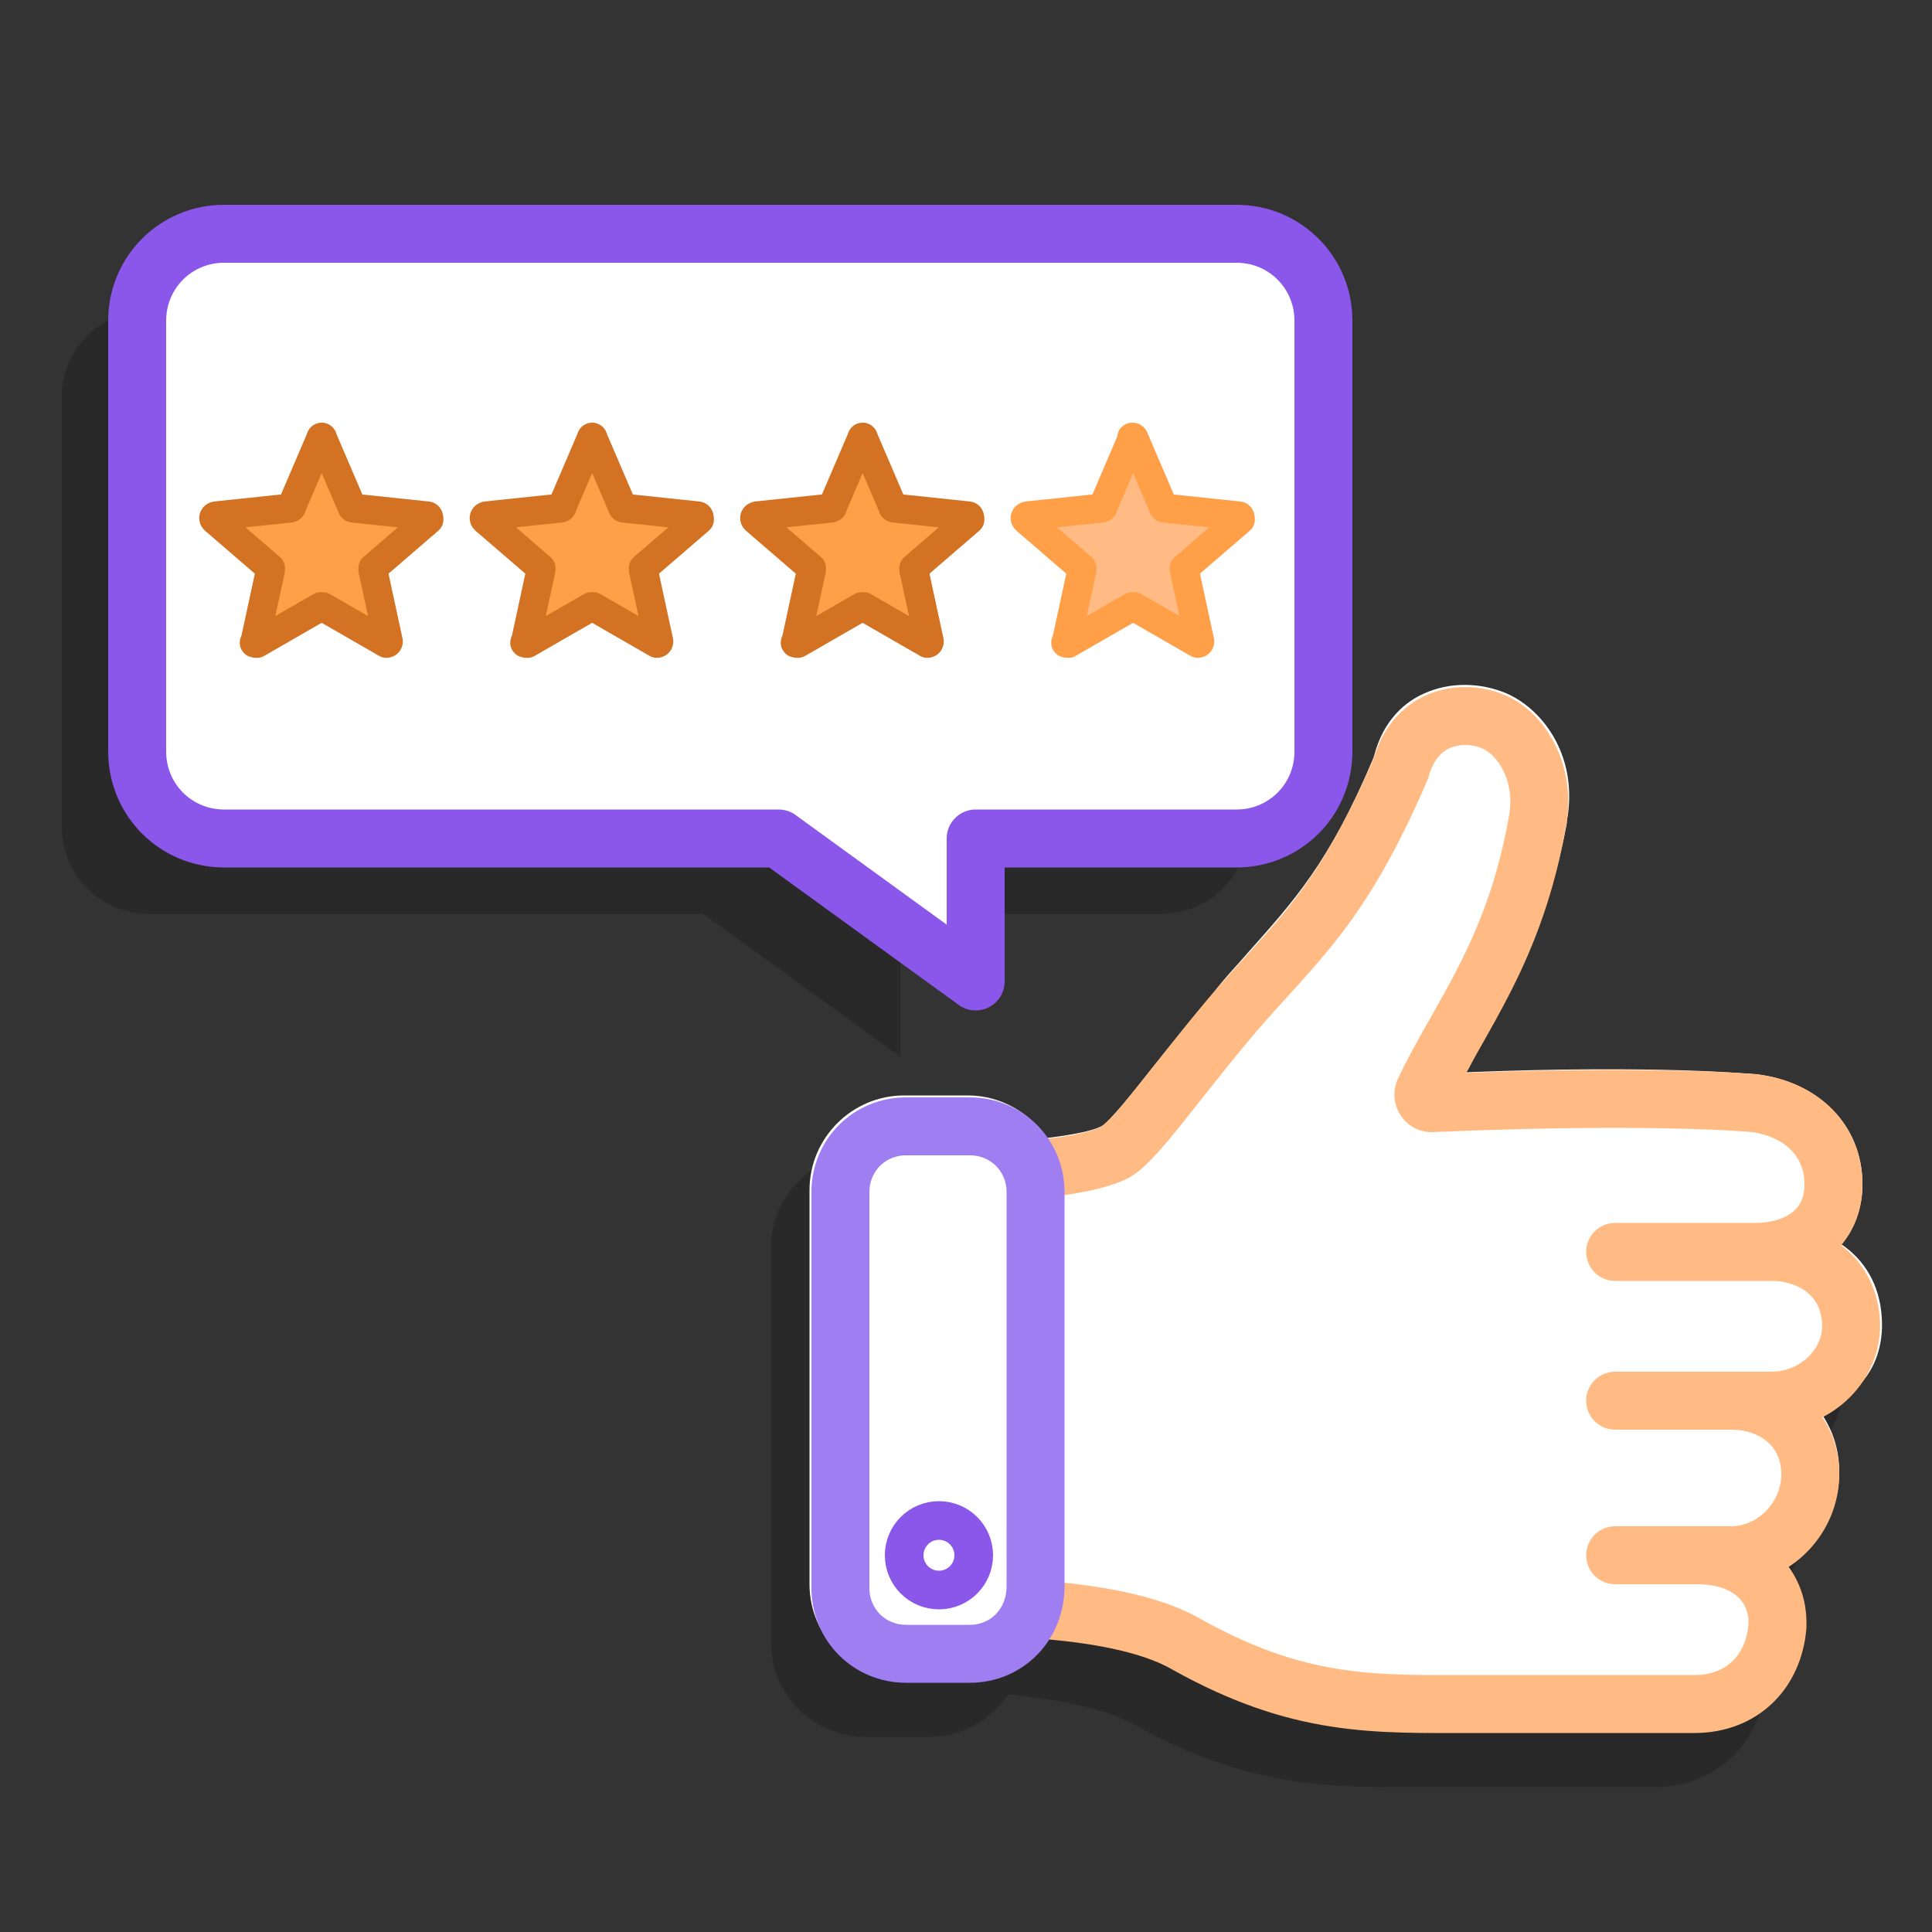 <?xml version="1.0" encoding="UTF-8"?> <!-- Generator: Adobe Illustrator 26.0.3, SVG Export Plug-In . SVG Version: 6.00 Build 0) --> <svg xmlns="http://www.w3.org/2000/svg" xmlns:xlink="http://www.w3.org/1999/xlink" version="1.1" id="Layer_1" x="0px" y="0px" viewBox="0 0 100 100" style="enable-background:new 0 0 100 100;" xml:space="preserve"><rect x="0" y="0" width="100" height="100" fill="#333333" stroke="none"/> <style type="text/css"> .st0{opacity:0.2;} .st1{fill:#FFFFFF;} .st2{fill:#FFFFFF;stroke:#FFBB83;stroke-width:3;stroke-linecap:round;stroke-linejoin:round;stroke-miterlimit:10;} .st3{fill:#FFFFFF;stroke:#9F7EF2;stroke-width:3;stroke-linecap:round;stroke-linejoin:round;stroke-miterlimit:10;} .st4{fill:#FFBB83;} .st5{fill:none;stroke:#8A57EA;stroke-width:2;stroke-linecap:round;stroke-linejoin:round;stroke-miterlimit:10;} .st6{fill:#FFFFFF;stroke:#8A57EA;stroke-width:3;stroke-linecap:round;stroke-linejoin:round;stroke-miterlimit:10;} .st7{fill:#FF9F48;stroke:#D37222;stroke-width:1.5;stroke-linecap:round;stroke-linejoin:round;stroke-miterlimit:10;} .st8{fill:#FFBB83;stroke:#FF9F48;stroke-width:1.5;stroke-linecap:round;stroke-linejoin:round;stroke-miterlimit:10;} </style> <g> <g> <path class="st0" d="M95.4,71.2c-0.1-1.7-0.9-3-2.1-3.8c0.7-0.8,1.1-1.9,1.1-3.1c0-3-2.2-5.3-5.5-5.7c-0.2,0-5-0.5-15-0.1 c0.3-0.5,0.5-1,0.8-1.5c1.6-2.9,3.4-6.1,4.4-11.4c0,0,0,0,0-0.1c0.6-3.2-1.1-5.7-3.1-6.6c-1.4-0.6-3,1.4-4.3,2 c-0.9,0.4-2.1,1.3-2.6,3.3c-2.3,5.5-4.2,5.5-6.5,8.1c-0.6,0.7-1.2,1.3-1.8,2.1c-1.2,1.4-2.2,2.7-3.1,3.8c-1.1,1.4-2.3,2.9-2.7,3.1 c-0.4,0.2-1.2,0.4-2.8,0.6c-0.9-1.3-2.4-2.2-4.1-2.2h-3.3c-2.7,0-4.9,2.2-4.9,4.9v20.4c0,2.7,2.2,4.9,4.9,4.9h3.3 c1.7,0,3.2-0.9,4.1-2.2c2.9,0.3,5.1,0.8,6.4,1.5c5.5,3.1,9.5,3.3,13.8,3.3c0.3,0,0.6,0,0.9,0l12.3,0c3.2,0,5.6-2.3,5.8-5.4 c0.1-1.2-0.3-2.3-0.9-3.1c1.6-1,2.7-2.8,2.7-4.8c0-1.1-0.3-2.1-0.9-3c0.6-0.3,1.1-0.7,1.6-1.2C95,74.1,95.5,72.7,95.4,71.2z"></path> <path class="st0" d="M3.2,20.5v22.3c0,2.5,2,4.5,4.5,4.5h28.7l10.2,7.4v-7.4h13.5c2.5,0,4.5-2,4.5-4.5V20.5c0-2.5-2-4.5-4.5-4.5 H7.7C5.2,16.1,3.2,18.1,3.2,20.5z"></path> <path class="st1" d="M97.4,68.2c-0.1-1.7-0.9-3-2.1-3.8c0.7-0.8,1.1-1.9,1.1-3.1c0-3-2.2-5.3-5.5-5.7c-0.2,0-5-0.5-15-0.1 c0.3-0.5,0.5-1,0.8-1.5c1.6-2.9,3.4-6.1,4.4-11.4c0,0,0,0,0-0.1c0.6-3.2-1.1-5.7-3.1-6.6c-1.4-0.6-3-0.6-4.3,0 c-0.9,0.4-2.1,1.3-2.6,3.3c-2.3,5.5-4.2,7.5-6.5,10.1c-0.6,0.7-1.2,1.3-1.8,2.1c-1.2,1.4-2.2,2.7-3.1,3.8 c-1.1,1.4-2.3,2.9-2.7,3.1c-0.4,0.2-1.2,0.4-2.8,0.6c-0.9-1.3-2.4-2.2-4.1-2.2h-3.3c-2.7,0-4.9,2.2-4.9,4.9v20.4 c0,2.7,2.2,4.9,4.9,4.9h3.3c1.7,0,3.2-0.9,4.1-2.2c2.9,0.3,5.1,0.8,6.4,1.5c5.5,3.1,9.5,3.3,13.8,3.3c0.3,0,0.6,0,0.9,0l12.3,0 c3.2,0,5.6-2.3,5.8-5.4c0.1-1.2-0.3-2.3-0.9-3.1c1.6-1,2.7-2.8,2.7-4.8c0-1.1-0.3-2.1-0.9-3c0.6-0.3,1.1-0.7,1.6-1.2 C97,71.1,97.5,69.7,97.4,68.2z"></path> <path class="st2" d="M89.6,72.5c2.3,0,4.1,1.5,4.1,3.8c0,2.3-1.9,4.2-4.1,4.2 M91.7,72.5c2.3,0,4.3-1.9,4.1-4.2 c-0.2-2.4-2.2-3.5-4.1-3.5 M91.7,64.8h-8.1 M91.7,72.5h-8.1 M89.6,80.5h-6 M90.8,64.8c2.3,0,4.1-1.2,4.1-3.5 c0-2.3-1.7-3.9-4.1-4.2c0,0-5.3-0.5-16.7,0c-0.3,0-0.5-0.3-0.4-0.6c1.9-4,4.7-7.2,5.9-14.1c0,0,0,0,0,0c0.4-2.5-0.9-4.4-2.2-5 c-1.5-0.7-4.1-0.5-4.9,2.4c-3.1,7.2-5.4,8.9-8.6,12.6c-3.3,3.9-5.2,6.8-6.3,7.3c-0.9,0.4-2.4,0.7-4.1,0.8 M53.6,83.3 c2.9,0.2,5.9,0.7,7.8,1.8c5.9,3.3,9.8,3.1,14.9,3.1h11.3h0.1c2.5,0,4.1-1.7,4.3-4c0.1-2.4-1.8-3.7-4.1-3.7"></path> <path class="st3" d="M50.2,85.6h-3.3c-1.9,0-3.4-1.5-3.4-3.4V61.7c0-1.9,1.5-3.4,3.4-3.4h3.3c1.9,0,3.4,1.5,3.4,3.4v20.4 C53.6,84.1,52.1,85.6,50.2,85.6z"></path> <path class="st4" d="M89.6,79"></path> <path class="st4" d="M58.3,61.1"></path> <circle class="st5" cx="48.6" cy="80.5" r="1.8"></circle> <path class="st6" d="M7.1,16.6v22.3c0,2.5,2,4.5,4.5,4.5h28.7l10.2,7.4v-7.4H64c2.5,0,4.5-2,4.5-4.5V16.6c0-2.5-2-4.5-4.5-4.5 H11.6C9.1,12.1,7.1,14.1,7.1,16.6z"></path> <g> <path class="st7" d="M16.7,22.7l1.5,3.5c0,0,0,0.1,0.1,0.1l3.8,0.4c0.1,0,0.1,0.1,0.1,0.2l-2.9,2.5c0,0,0,0.1,0,0.1l0.8,3.7 c0,0.1-0.1,0.1-0.1,0.1l-3.3-1.9c0,0-0.1,0-0.1,0l-3.3,1.9c-0.1,0-0.2,0-0.1-0.1l0.8-3.7c0,0,0-0.1,0-0.1l-2.9-2.5 c-0.1-0.1,0-0.2,0.1-0.2l3.8-0.4c0,0,0.1,0,0.1-0.1l1.5-3.5C16.6,22.6,16.7,22.6,16.7,22.7z"></path> <path class="st7" d="M30.7,22.7l1.5,3.5c0,0,0,0.1,0.1,0.1l3.8,0.4c0.1,0,0.1,0.1,0.1,0.2l-2.9,2.5c0,0,0,0.1,0,0.1l0.8,3.7 c0,0.1-0.1,0.1-0.1,0.1l-3.3-1.9c0,0-0.1,0-0.1,0l-3.3,1.9c-0.1,0-0.2,0-0.1-0.1l0.8-3.7c0,0,0-0.1,0-0.1l-2.9-2.5 c-0.1-0.1,0-0.2,0.1-0.2l3.8-0.4c0,0,0.1,0,0.1-0.1l1.5-3.5C30.6,22.6,30.7,22.6,30.7,22.7z"></path> <path class="st7" d="M44.7,22.7l1.5,3.5c0,0,0,0.1,0.1,0.1l3.8,0.4c0.1,0,0.1,0.1,0.1,0.2l-2.9,2.5c0,0,0,0.1,0,0.1l0.8,3.7 c0,0.1-0.1,0.1-0.1,0.1l-3.3-1.9c0,0-0.1,0-0.1,0l-3.3,1.9c-0.1,0-0.2,0-0.1-0.1l0.8-3.7c0,0,0-0.1,0-0.1l-2.9-2.5 c-0.1-0.1,0-0.2,0.1-0.2l3.8-0.4c0,0,0.1,0,0.1-0.1l1.5-3.5C44.6,22.6,44.7,22.6,44.7,22.7z"></path> <path class="st8" d="M58.7,22.7l1.5,3.5c0,0,0,0.1,0.1,0.1l3.8,0.4c0.1,0,0.1,0.1,0.1,0.2l-2.9,2.5c0,0,0,0.1,0,0.1l0.8,3.7 c0,0.1-0.1,0.1-0.1,0.1l-3.3-1.9c0,0-0.1,0-0.1,0l-3.3,1.9c-0.1,0-0.2,0-0.1-0.1l0.8-3.7c0,0,0-0.1,0-0.1l-2.9-2.5 c-0.1-0.1,0-0.2,0.1-0.2l3.8-0.4c0,0,0.1,0,0.1-0.1l1.5-3.5C58.5,22.6,58.7,22.6,58.7,22.7z"></path> </g> </g> </g> </svg> 
